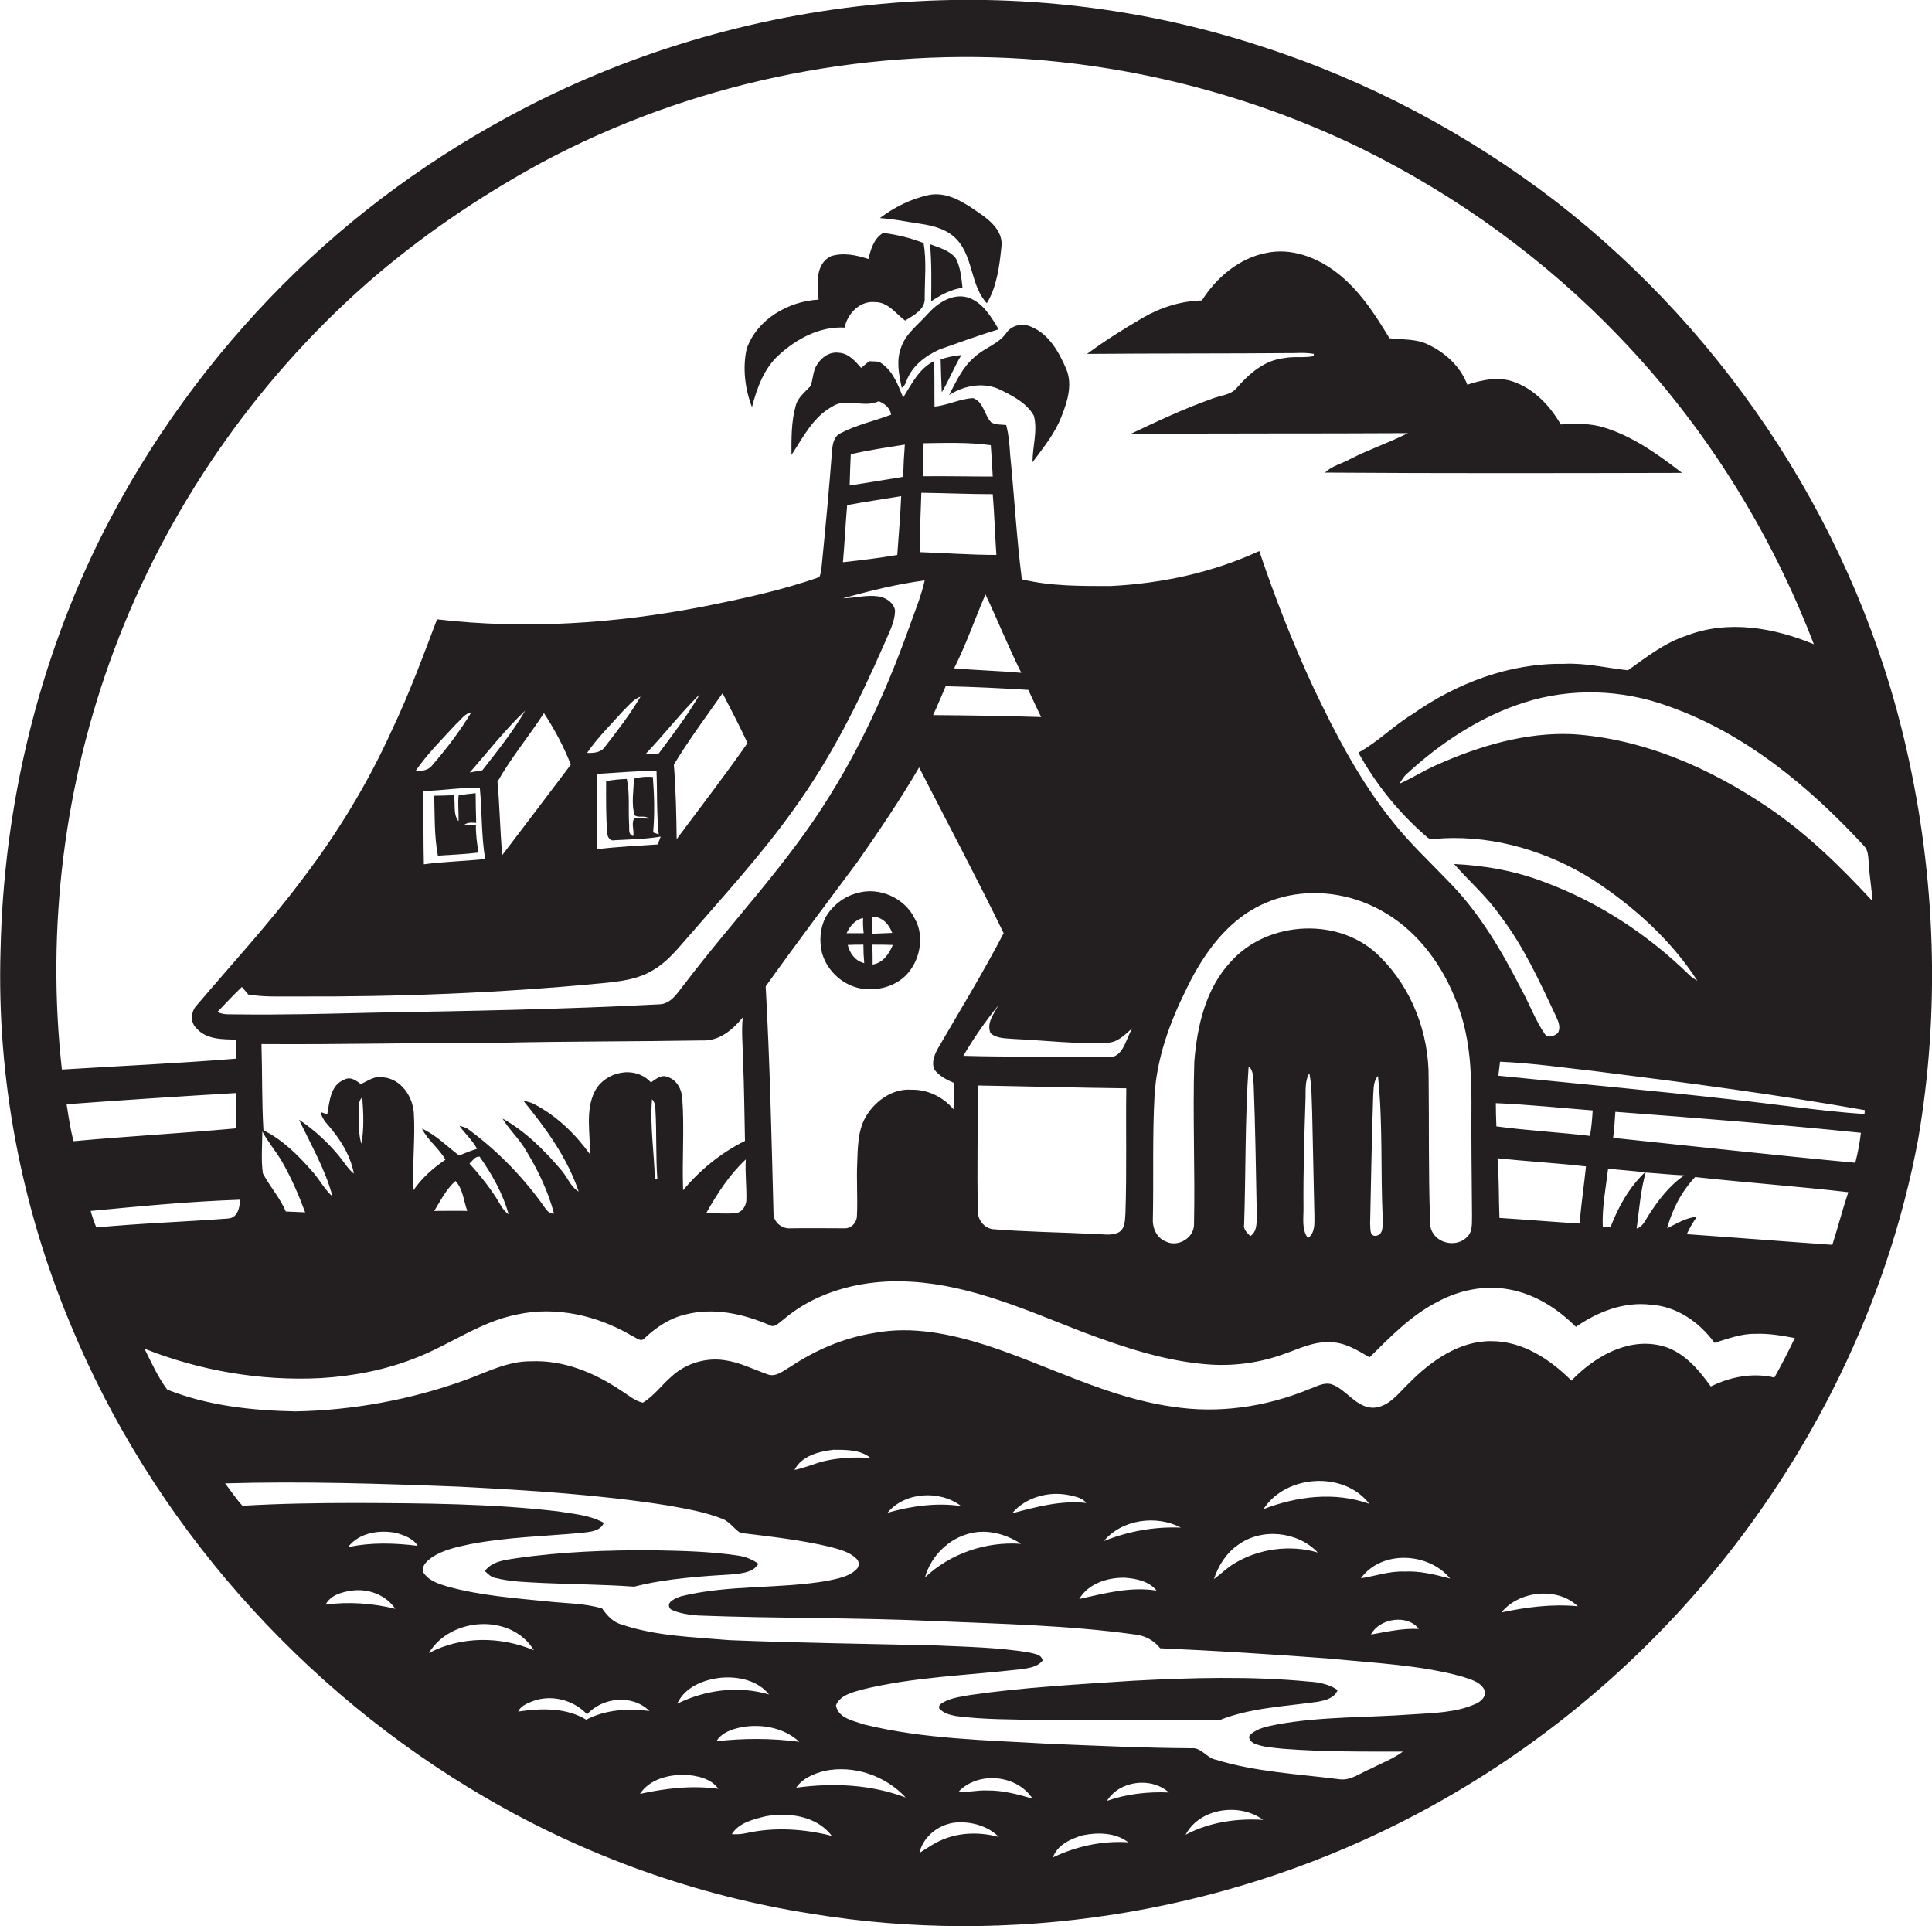 <?xml version="1.0" encoding="utf-8"?>
<!-- Generator: Adobe Illustrator 19.2.0, SVG Export Plug-In . SVG Version: 6.00 Build 0)  -->
<svg version="1.1" id="Layer_1" xmlns="http://www.w3.org/2000/svg" xmlns:xlink="http://www.w3.org/1999/xlink" x="0px" y="0px"
	 viewBox="0 0 690.1 687.9" enable-background="new 0 0 690.1 687.9" xml:space="preserve">
<g>
	<path fill="#231F20" d="M681,267.6c-17.4-77.1-62.8-147.2-125.2-195.6c-31.6-24.3-67.4-43.3-105.4-55.5
		c-42.1-13.8-87-19-131.2-15.5C273,4.7,227.5,17.6,186.4,39.1c-31.4,16.4-60.3,37.4-85.3,62.5c-25.9,26-47.7,56-64.3,88.7
		c-23.2,46-35.5,97.5-36.6,149c-1.4,45.6,7.3,91.4,24.9,133.5c29.1,70.7,82.5,131,148.6,169.4c35.7,20.8,75.2,34.9,116,41.3
		c71,11.7,145.5,0.1,209.8-32.2c41.9-21,79.4-50.6,109.7-86.4c38.1-45,65-99.7,75.9-157.7C693.1,361,691.4,313.2,681,267.6z
		 M40.7,232.3c18.7-50.1,50-95.5,90.1-130.9c19.2-16.8,40.4-31.2,62.8-43.4C246,30,306.4,17.2,365.7,21
		c41.7,2.8,82.8,13.7,120.3,31.9c34.4,16.9,66,39.8,92.5,67.5c30.2,31.4,53.8,69,69.4,109.7c-14.2-5.9-30.6-8.8-45.4-3.1
		c-7.8,2.5-14.4,7.7-21,12.4c-7.6-0.8-15.2-2.7-22.9-2.3c-19.5-0.3-38.3,6.9-54.1,18c-6.8,4.1-12.3,9.9-19.3,13.7
		c6.2,11.2,14.4,21.4,24.1,29.8c1.6,1.9,4.1,0.9,6.3,0.8c18.7-0.9,37.4,4.8,53.2,14.7c14.6,9.5,28,21.5,37.5,36.2
		c-1-0.6-1.9-1.1-2.7-1.9c-14.8-14.5-32.4-26.1-51.8-33.3c-10.3-4-21.4-6-32.4-6.5c5.4,6.2,11.8,11.7,16.5,18.5
		c8.4,11,14.1,23.6,20,36.1c0.8,1.8,1.7,4,0.5,5.8c-1.2,1-3.5,2-4.6,0.3c-3.4-4.9-5.4-10.6-8.3-15.8c-7.1-13.9-15.1-27.6-26.2-38.8
		c-6.7-7-13.8-13.6-19.8-21.2c-11.7-14.5-20.3-31-28.3-47.8c-7.4-15.9-13.8-32.3-19.4-48.9c-16.6,7.7-34.9,11.6-53.1,12.5
		c-10.6,0-21.4,0.1-31.7-2.4c-1.9-14.8-2.7-29.8-4.2-44.7c-0.2-3.5-0.5-7-1.4-10.4c-1.8-0.2-3.8,0-5.4-1c-2.4-2.6-2.7-7.3-6.4-8.6
		c-4.8,0.2-9.1,2.6-13.8,3c-0.1-5.4,0.1-10.8-0.2-16.2c-5.4,2.7-8,8.2-11,13c-1.8-4.4-3.5-9.3-7.7-12.2c-1.2-1-2.9-0.6-4.4-0.8
		c-1,0.8-2,1.6-2.9,2.4c-2.1-2.4-4.5-5.2-7.9-5.4c-3.3-0.5-6.3,1.6-7.9,4.3c-1.5,2.2-1.3,5.1-2.3,7.6c-2,2.2-4.6,4.1-5.3,7.1
		c-1.6,5.7-1.5,11.6-1.5,17.5c4.1-6.2,7.6-13.4,14.4-17.2c5.2-3.5,11.3,0.6,16.8-2c2.1,0.9,4,2.3,4.4,4.8c-6,2.3-12.3,3.6-18,6.6
		c-2.5,1.1-2.9,4-3.1,6.3c-1,13-2.2,26.1-3.5,39.1c-0.2,2-0.3,4.1-1,6c-13.6,4.8-27.8,7.8-41.8,10.6c-31.1,6-63.2,8.2-94.8,4.5
		c-5,13.2-9.9,26.5-16,39.3c-8.7,19.3-19.8,37.5-32.7,54.3c-11.5,15.3-24.6,29.5-37,44.1c-2.3,2.3-2.6,6.3-0.1,8.5
		c3.5,3.9,9.2,3.8,14,3.9c0,2.3,0,4.5,0.1,6.8c-20.7,1.7-41.5,2.6-62.3,3.9C16.5,331.7,22.9,279.9,40.7,232.3z M534.5,402.3
		c-0.1-2.8-0.2-5.6-0.2-8.3c11.6,0.5,23.1,1.7,34.6,2.6c-0.2,3-0.4,6.1-1,9.1C556.9,404.4,545.6,403.8,534.5,402.3z M566.5,416.6
		c-0.7,6.8-1.7,13.6-2.3,20.4c-9.6-0.6-19.1-1.4-28.6-2c-0.3-7.1-0.1-14.2-0.7-21.3C545.4,414.8,556,415.4,566.5,416.6z
		 M510.3,384.8c0.1-15.8-6-31.8-17.3-43c-14-14.4-39.9-13.2-53.2,1.5c-9.1,9.6-12.2,23.1-13.2,35.9c-0.6,19.4,0.3,38.8-0.1,58.1
		c0,4.9-5.8,8.3-10.1,6.1c-3.2-1.2-4.8-4.8-4.6-8.1c0.3-14.7-0.2-29.4,0.6-44.1c0.8-13.1,5.3-25.7,11.1-37.4
		c5-10.5,11.7-20.7,21.4-27.4c4.6-3.1,9.9-5.4,15.4-6.5c11.8-2.4,24.4,0,34.6,6.2c12,7.1,20.6,19.1,25.5,32.1
		c4.4,11.1,5.2,23.2,5.2,35.1c-0.1,13.7,0.1,27.3,0.2,41c-0.1,2.5,0.3,5.4-1.6,7.3c-3.2,3.7-9.9,3-12.4-1.3c-1-1.5-1-3.3-1-5
		C510.2,418.4,510.5,401.6,510.3,384.8z M493.9,435.2c-0.1,2.2,0.5,5.8-2.5,6.2c-2.3,0.1-1.8-2.6-2-4.2c0.3-15.3,0.6-30.7,1.1-46
		c0.2-2.4,0-5,1.7-6.9C494,401.2,493.1,418.3,493.9,435.2z M465.6,431.2c-0.1-12.7,0.3-25.3,0.7-38c0.2-3.3-0.4-6.9,1.4-9.9
		c0.9,4.6,0.8,9.3,1,14c0.3,12.3,0.5,24.6,0.8,36.9c0,2.8,0.3,6.1-2.3,8C464.8,439,465.7,434.9,465.6,431.2z M446.6,441.5
		c-1.1-1.2-2.6-2.4-2.2-4.3c0.6-18.8,0.3-37.6,1.6-56.3c1.9,1.5,1.5,4.1,1.8,6.3c0.6,15.4,0.8,30.8,1.1,46.1
		C448.8,436.2,449.3,439.7,446.6,441.5z M402,433.3c-0.2,2.4,0,5.5-2.5,6.9c-2.8,1.3-6,0.5-8.9,0.5c-12-0.6-24.1-0.7-36.1-1.7
		c-3.2-0.5-5.5-3.7-5.2-6.9c-0.4-14.8,0.1-29.6-0.1-44.4c17.7,0.3,35.4,0.8,53.1,1C402.1,403.6,402.5,418.5,402,433.3z M395.6,377.6
		c-17.2-0.4-34.4,0-51.5-0.5c3.7-6.3,7.9-12.4,12.5-18c-1.6,3-4.3,6.3-2.8,9.9c2.4,2.1,5.8,1.8,8.8,2.1c11,0.5,21.9,1.9,32.9,1.3
		c3.8,0,6.4-3,9-5.2C402.1,370.9,401.3,378.1,395.6,377.6z M333.7,381.9c1.6,2.3,4.3,3.7,6.9,4.8c0.2,3.2,0.1,6.4,0,9.5
		c-3.7-4.4-9.2-7.1-15-7c-7-0.5-13.5,4.3-16.7,10.3c-2.5,4.8-2.5,10.4-2.7,15.7c-0.3,6.3,0.2,12.6-0.1,18.9c0,2.5-2,4.8-4.6,4.6
		c-6.3,0-12.7-0.1-19,0c-3,0.3-6.1-2-6.2-5.1c-0.7-27.1-1.3-54.2-2.8-81.3c10.7-15,21.8-29.7,32.8-44.5c7.7-11,15.2-22.1,22-33.7
		c10.1,19.7,20.5,39.3,30.2,59.2c-7.2,13.8-15.3,27.1-23.1,40.5C334,376.2,332.6,379.1,333.7,381.9z M243.7,392.2
		c-0.2-3.2-2-6.5-5.1-7.5c-2.3-1.1-4.3,0.7-6.1,1.9c-5.7-6.3-16.5-3.9-20.1,3.3c-3.4,6.9-1.5,14.9-1.7,22.3
		c-5.3-7.3-11.9-13.7-20-17.9c-1.2-0.6-2.5-0.9-3.8-1.2c8,9.8,15.7,20.3,19.8,32.5c-3-1.8-4.1-5.4-6.4-7.9c-6-7-12.7-13.7-20.8-18.2
		c2.2,3.7,5.4,6.7,7.7,10.3c4.6,7.4,8.5,15.3,10.7,23.7c-1.2-0.1-2.1-0.6-2.8-1.5c-7.6-10.9-16.9-20.6-27.6-28.5
		c-1-0.8-2.2-1.1-3.4-1.4c2,2.8,4.6,5.1,6.3,8.2c-2.2,0.7-4.3,1.5-6.4,2.4c-4.4-3.3-8.3-7.4-13.3-9.6c2.1,4.2,6.1,7,8.4,11.1
		c-4.4,3-8.4,6.5-11.4,10.9c-0.5-9.3,0.7-18.6,0.1-27.8c-0.5-5.8-4.5-11.8-10.7-12.5c-3-0.8-5.6,1.2-8.2,2.4
		c-1.7-1.3-3.7-2.8-5.9-1.6c-5,1.9-5.3,7.9-6.1,12.4c-0.6-0.2-1.7-0.6-2.3-0.8c0.4,2.9,2.9,4.7,4.5,7c3.5,4.4,6.3,9.5,7.3,15
		c-2.1-1.7-3.5-4.1-5.2-6.2c-4.1-5-9-9.5-14.4-13.1c4.3,9,9.4,17.8,12,27.5c-3-2.7-4.8-6.4-7.6-9.4c-4.9-5.6-10.4-11-17.1-14.3
		c-0.6-10.2-0.4-20.5-0.7-30.8c28.8,0.2,57.7-0.5,86.5-0.5c23.6-0.5,47.3-0.4,70.9-0.8c6.1,0.3,10.9-3.8,14.5-8.2
		c-0.5,4.9,0,9.9,0.1,14.8c0.4,9.8,0.5,19.5,0.7,29.3c-8.5,4.2-16,10.3-22.1,17.6C243.6,414.1,244.5,403.1,243.7,392.2z
		 M234.8,421.1l-0.9,0.1c-0.2-9.5-1.8-19.1-1-28.6c0.9,1,1.2,2.2,1.2,3.5C234.6,404.4,234.2,412.8,234.8,421.1z M181.7,433.7
		c-2.2-1.4-3.2-4-4.6-6.1c-2.8-4.3-6-8.3-9.4-12c1.1-1,1.9-2.6,3.6-2.5C175.8,419.5,179.6,426.3,181.7,433.7z M166.9,432.5
		c-3.9-0.1-7.9,0-11.8,0c2.3-3.7,4.3-7.8,7.6-10.7C165.4,424.7,165.6,428.9,166.9,432.5z M129.4,391.9c0.4,5.5,0.7,11.1-0.3,16.6
		c-1.1-3.3-0.8-6.8-0.9-10.2C128.3,396.1,127.6,393.6,129.4,391.9z M109,433c-2.3-0.1-4.6-0.2-6.9-0.3c-2.1-4.9-5.7-8.9-8.2-13.6
		c-0.7-5-0.2-10-0.2-15c2,3.8,4.9,7.1,7.1,10.9C104.1,420.8,106.7,426.8,109,433z M266.4,414.1c-0.3,4.7,0.3,9.4,0.2,14.2
		c0.1,2.2-1.5,4.8-3.9,5c-3.5,0.3-7,0-10.4-0.1C256.2,426.3,260.6,419.5,266.4,414.1z M244.7,351.2c-2.5,3-4.8,7.4-9.2,7.5
		c-34.3,1.8-68.6,2.4-102.9,3c-16,0.4-32,0.8-48,0.6c-2.3-0.1-4.8,0.3-6.9-0.9c2.8-3,5.7-6,8.7-8.9c0.8,0.9,1.5,1.8,2.3,2.7
		c5.3,0.9,10.6,0.7,16,0.7c36.7,0.2,73.4-1.2,110-4.7c6.3-0.6,12.9-1.3,18.4-4.6c4.6-2.6,8.1-6.7,11.5-10.6
		c13.3-15.4,27.1-30.3,38.9-46.9c13.2-18.2,23.3-38.4,32.3-59c1.6-3.9,3.9-7.8,3.9-12.2c-0.6-2.8-3.3-4.5-6-4.9
		c-4.2-0.6-8.4,0.6-12.6,0.7c9.6-2.7,19.3-5.1,29.2-6.4c-1.2,5.4-3.3,10.5-5.2,15.8c-7.5,21.1-16.7,41.8-28.6,60.9
		C281.6,308.3,261.8,328.7,244.7,351.2z M172.3,275.1c-1.5,0.3-3,0.5-4.5,0.8c6.5-7.4,12.6-15.3,19.8-22.1
		C183.2,261.3,177.7,268.2,172.3,275.1z M194.3,254.7c3.8,5.8,7.1,12,9.6,18.4c-8.2,10.8-16.3,21.6-24.5,32.3
		c-0.8-8.7-0.9-17.5-1.7-26.2C182.5,270.7,188.9,263,194.3,254.7z M173.3,306.8c-7.3,0.8-14.6,0.9-21.9,1.9
		c-0.2-8.7-0.1-17.5-0.2-26.2c6.8-0.1,13.5-1.4,20.2-1C172.2,289.8,171.9,298.4,173.3,306.8z M154.5,273.2c-1.4,2-3.9,2.2-6.1,2.2
		c4.2-6.1,9.5-11.4,14.5-16.8c1.7-1.4,3-3.8,5.4-4.1C164.3,261.1,159.6,267.3,154.5,273.2z M235.3,269.1c-1.6,0.2-3.2,0.2-4.8,0.3
		c6.7-7,12.6-14.7,19.5-21.5C245.7,255.4,240.4,262.2,235.3,269.1z M258.1,247.6c3,5.9,6.2,11.8,8.9,17.8
		c-8.1,11.6-16.8,22.9-25.3,34.3c-0.1-8.9-0.3-17.8-1-26.6C246,264.3,252.2,256,258.1,247.6z M234.5,275.3c0.3,7.6,0,15.1,0.8,22.7
		c-0.5-0.2-1.5-0.5-2-0.7c0.6-6.6,0.4-13.2-0.1-19.8c-2.3-0.2-4.6,0-6.8,0.6c0,4.3-1,8.9,0.3,13.1c1.5,1.1,3.7-0.2,5.1,1.2
		c-1.7,0-3.4-0.4-5.1-0.2c-1.4,1.5-0.1,4.4-0.5,6.4c-2-0.5-1.3-2.8-1.5-4.4c-0.3-5.3,0.3-10.8-0.8-16c-2.5,0.1-4.9,0.3-7.4,0.8
		c0,6.1-0.1,12.3,0.4,18.4c0,1.4,0.9,3.1,2.6,2.7c5.5-0.3,11.1-0.4,16.5-1.3c-0.3,0.7-0.8,2.1-1,2.8c-7.2,0.5-14.5,0.8-21.7,1.7
		c-0.2-9-0.1-17.9,0-26.9C220.5,276,227.5,275.3,234.5,275.3z M216.1,266.7c-1.4,2.1-4.1,2.3-6.4,2.2c3.7-5.4,8.4-10,12.7-14.8
		c2-1.9,3.7-4.3,6.4-5.3C225.1,255.1,220.6,260.9,216.1,266.7z M321.9,177.2c-0.3,7-0.9,14-1.4,21c-6.4,1.1-12.9,1.9-19.4,2.6
		c0.6-6.8,0.9-13.6,1.5-20.4C309,179.2,315.4,178.3,321.9,177.2z M303.5,173.4c0.1-3.7,0.2-7.5,0.4-11.2c6.4-1.4,12.8-2.4,19.3-3.4
		c-0.3,3.8-0.5,7.6-0.6,11.5C316.2,171.4,309.8,172.4,303.5,173.4z M354.6,176.5c0.6,7.2,0.8,14.5,1.3,21.7c-9.2,0-18.3-0.7-27.4-1
		c0-7.1,0.4-14.1,0.6-21.2C337.6,176.1,346.1,176.5,354.6,176.5z M329.7,170.1c0-3.9,0.1-7.9,0.2-11.8c8-0.1,16-0.4,24,0.7
		c0.3,3.7,0.5,7.5,0.7,11.2C346.3,170.2,338,170,329.7,170.1z M340.8,238.7c4.3-8.5,7.4-17.6,11.2-26.4c4.4,9.3,8.2,18.8,12.8,28
		C356.8,239.6,348.8,239.4,340.8,238.7z M367.3,246.4c1.5,3.2,3,6.5,4.6,9.7c-12.9-0.4-25.7-0.6-38.6-0.7c1.6-3.4,3-6.9,4.5-10.3
		C347.7,245.3,357.5,245.8,367.3,246.4z M23.8,394.4c20.1-1.5,40.2-2.8,60.4-4c0.1,4.2,0.1,8.4,0.2,12.6
		c-19.4,1.8-38.8,2.8-58.1,4.6C25.1,403.3,24.5,398.9,23.8,394.4z M32.4,432.5c17.8-1.7,35.5-3.4,53.3-4c0,2.7-0.8,6.4-4.1,6.7
		c-15.7,1.2-31.5,1.7-47.2,3.2C33.6,436.4,32.9,434.5,32.4,432.5z M116.3,573.1c1.8-3.4,5.8-4.5,9.4-5c5.8-0.8,12.1,1.5,15.5,6.5
		C133,572.6,124.6,572,116.3,573.1z M124.3,552.6c3.9-5.2,11.2-6.3,17.2-5.1c2.8,0.8,6,1.9,7.7,4.6
		C140.9,551.1,132.5,550.8,124.3,552.6z M153.2,590.4c7.7-12.9,29.4-14.3,37.5-1C178.7,584.4,164.8,584.3,153.2,590.4z M209.4,614.2
		c-7.3-4.4-16.2-4.1-24.3-2.9c0.9-2,3-2.8,4.9-3.6c6.7-2.7,14.9-0.6,19.7,4.6c5.6-6.2,16.2-7.2,22.3-1.2
		C224.4,610.1,216.3,610.6,209.4,614.2z M228.6,640.7c3.4-5.2,10.1-6.9,16-6.8c4.3,0.2,9.4,1.3,12,5
		C247.3,637.6,237.8,638.7,228.6,640.7z M241.9,608.5c2.7-6,9.6-8.7,15.8-9.3c6.1-0.5,13,1,17,6C263.8,602,252,603.5,241.9,608.5z
		 M285.5,622.1c-9.8-1.3-19.8-1.3-29.6-0.2c1.9-3.1,5.5-4.3,8.9-5C271.9,615.6,280,617,285.5,622.1z M266.7,654.7
		c-1.7,0.4-3.5,0.5-5.3,0.4c2.5-4.1,7.7-5.3,12.1-6.4c8.2-1.5,18.3-0.1,23.6,7C287.2,653.2,276.7,652.5,266.7,654.7z M284.4,638.5
		c2.3-3.4,6.3-5,10.1-6c10.5-2.2,21.8,1.7,29,9.5C311,637.3,297.5,636.7,284.4,638.5z M336.8,657c-3,1.2-5.6,3.1-8.4,4.8
		c1.4-6.1,7.3-10.5,13.4-10.9c5.4-0.3,11.1,1.3,15,5.2C350.2,654.3,343,654.4,336.8,657z M352.6,639.5c-3.4-0.2-6.7,0.8-10.1,0.3
		c7.1-7.3,20.8-5.9,26.3,2.6C363.6,640.9,358.2,639.4,352.6,639.5z M376.1,663.4c1.6-4.5,6.3-6.6,10.6-7.9c5.4-1.1,11.8-1,16.3,2.5
		C393.7,657.4,384.5,659.4,376.1,663.4z M395.4,643.2c4.4-7.2,15.8-8.7,22.1-3C410,639.9,402.5,640.7,395.4,643.2z M423.5,655.3
		c5-9.6,19.4-11.5,27.7-5.3C441.7,649.4,432,650.8,423.5,655.3z M527,608.6c-7,3.1-14.9,3.2-22.5,3.7c-16.1,1.2-32.4,0.7-48.3,3.6
		c-3.3,0.7-6.9,1.2-9.5,3.6c-1.3,1.1,0.2,2.7,1.3,3.2c3.3,1.4,6.9,1.5,10.4,1.9c14.2,1.1,28.4,1,42.7,1c-3.4,2.6-7.5,4-11.2,6
		c-3.7,1.4-7.2,4.4-11.3,3.9c-14.8-1.9-30-2.6-44.3-7c-3.3-0.6-5.2-4.5-8.8-4.1c-17-0.1-34-0.9-51-1.6c-22-1.3-44.4-1.6-65.9-6.9
		c-3.7-1.3-9.2-2.2-10-6.8c1.4-3.6,5.7-4.6,9.1-5.6c18.6-4.6,37.9-5.1,56.8-7.3c2.8-0.4,6-0.7,7.9-3.1c-0.3-2.3-3.1-2.4-4.8-2.9
		c-10.9-1.8-22-2-33-2.5c-24.7-0.6-49.4-0.9-74.1-1.9c-12.8-1.1-25.9-1.4-38.2-5.5c-3.2-0.8-5.4-3.2-7.2-5.8
		c-6.2-1.9-12.8-1.8-19.2-2.5c-12-1.2-24.2-2.1-35.9-5.3c-3.3-1-7.3-2.2-9-5.5c-0.2-2.3,1.7-3.8,3.3-5c4.1-2.7,9-3.7,13.7-4.7
		c13-2.5,26.4-2.8,39.5-4c3-0.4,6.8-0.4,8.2-3.6c-5-2.8-10.9-3.2-16.4-4.1c-23.9-2.8-47.9-2.9-71.9-3c-13.6,0-27.3,0.2-40.8,1
		c-2.3-2.5-4.1-5.3-6.2-8c28-0.8,56,0.1,84,1.2c24.8,1.3,49.6,2.8,74.2,6.7c6.6,1.2,13.3,2.3,19.5,4.8c2.6,1,4.1,3.6,6.4,5
		c10.8,1.3,21.6,2.5,32.1,5c3.2,0.9,6.8,1.7,9.3,4.2c1.1,0.9,1.1,2.9,0,3.8c-2.7,2.7-6.7,3.3-10.3,4.1c-17.3,3-35.1,1.3-52.2,5.5
		c-1.9,0.6-6.1,2.2-3.8,4.7c3,1.5,6.5,1.9,9.8,2.2c28.3,1.1,56.6,0.7,84.9,2c23.5,1,47.2,1.5,70.5,4.7c3.8,0.3,7.3,2,9.6,5
		c20.3,0.9,40.6,2.2,60.8,3.7c15.6,1.6,31.5,2.2,46.7,6.3c2.9,1,6.5,1.7,8.2,4.6C531.3,605.8,528.9,607.8,527,608.6z M283.8,525
		c2.5-5,8.7-6.6,13.9-7.2c4.4,0,9.6-0.1,13.2,2.9c-5.6-0.3-11.3-0.1-16.7,1.2C290.7,522.8,287.4,524.3,283.8,525z M401.7,563.5
		c4.1,0.3,8.7,1.2,11.4,4.6c-9.4-1.5-18.6,1-27.6,3C388.7,565.6,395.6,563.4,401.7,563.5z M394.3,550.4c6.5-7.8,18.8-9.4,27.5-4.8
		C412.4,545.2,403,546.9,394.3,550.4z M361.5,540.5c4.8-5.7,13-8,20.3-6.5c2.2,0.5,4.8,0.9,6.2,2.8
		C378.9,535.8,370.1,538.2,361.5,540.5z M364.7,551.4c-12.5-0.9-25.2,3.4-34.3,12c2.1-7.6,8.5-14,16.3-15.8
		C352.9,546.1,359.5,548,364.7,551.4z M317,540.3c6.2-7.5,18.7-8.2,26.3-2.4C334.4,536.6,325.5,537.9,317,540.3z M501.6,561.3
		c-5.3-0.2-10.3,1.6-15.5,2.4c7.4-10.2,24.2-9.3,31.9,0.1C512.6,562.4,507.2,561,501.6,561.3z M506.8,581.8c-5.8-0.3-11.4,1-17.1,2
		C492.7,578,502.7,576.4,506.8,581.8z M451.3,539c8-12.4,28.8-13.7,37.8-1.9C476.8,532.7,463.2,534.4,451.3,539z M470.7,554.5
		c-9.9-2.9-21-1.4-29.8,3.9c-2.7,1.6-4.8,3.8-7.3,5.6c1.6-4.8,4.4-9.3,8.6-12.2C450.6,545.6,463.5,546.9,470.7,554.5z M536.3,575.9
		c6.3-7.8,20-9.2,27.3-2.2C554.4,572.8,545.3,574,536.3,575.9z M633.8,492c-7.7-1.8-15.7-0.3-22.7,3.2c-4.6-6.4-10.2-13-18.3-14.7
		c-11.9-2.6-23.5,4.3-31.5,12.6c-7.6-7.6-17.4-14.1-28.6-14.1c-11.5-0.1-21.6,7.1-29.4,15c-3.7,3.5-7.1,8.5-12.7,8.8
		c-6.3,0-9.5-6.5-15-8.4c-2.8-0.8-5.5,0.9-8.1,1.8c-15.3,6.3-32.3,8.8-48.8,6.2c-23.3-3.3-44.2-14.7-66.3-21.9
		c-12.9-4.1-26.7-7-40.2-4.4c-10.7,1.7-20.8,6-29.8,12c-2.5,1.4-5.3,4-8.4,2.7c-5.1-1.8-9.9-4.3-15.3-5c-6.7-1-13.8,1.2-18.8,5.8
		c-3.5,3-6.3,7-10.3,9.4c-3-0.7-5.4-2.9-8-4.5c-9.4-6.3-20.4-10.8-31.9-10.3c-8.3-0.1-15.8,3.9-23.5,6.7c-19.4,7-40,10.8-60.6,11.2
		c-15.5-0.3-31.4-2-45.9-7.8c-3.3-4.5-5.6-9.6-8.1-14.6c19.9,7.9,41.6,11.6,63,10.5c11.6-0.7,23.1-2.9,33.9-7.2
		c12.2-4.7,23-12.9,36.1-15.5c14.1-3.1,29,0.4,41.3,7.7c1.3,0.5,3,2.3,4.3,0.8c4.1-3.9,9-7.2,14.6-8.5c10-2.6,20.6-0.3,29.9,3.7
		c2,1.3,3.5-0.8,5-1.8c12.6-10.8,29.8-14.7,46.1-13.6c21.3,1.3,41,10.2,60.6,17.8c14.9,5.6,30.3,10.8,46.3,11.8
		c8.9,0.5,17.8-0.8,26.2-3.9c5.2-1.8,10.3-4.4,16-4.1c5.3-0.1,9.9,2.8,14.3,5.4c7.4-7.3,14.8-15,24.2-19.8
		c7.7-4.2,16.8-6.1,25.5-4.5c9.2,1.6,17.4,6.8,24,13.4c7.8-5.4,17.2-9.1,26.9-7.9c9.2,0.6,17.3,6.3,22.6,13.6
		c4.7-1.4,9.5-3.3,14.5-3.2c4.8-0.2,9.5,0.6,14.2,1.5C638.8,482.7,636.4,487.4,633.8,492z M575.3,438.2c-0.7,0-2.1-0.1-2.8-0.1
		c-0.3-6.9,1.1-13.8,1.9-20.7c4.4,0.5,8.8,0.8,13.2,1.3C582,424,578.1,430.9,575.3,438.2z M587.8,418.8c4.6,0.3,9.2,0.8,13.8,1
		c-5.4,3.7-9.4,9-12.9,14.5c-1.1,1.7-1.9,3.8-4.1,4.5C585.5,432.1,586,425.3,587.8,418.8z M654.5,444.6c-17.3-1.2-34.7-2.6-52-3.8
		c1-2.2,2.2-4.2,3.6-6.2c-3.9,0.3-7.2,2.4-10.6,4.1c1.8-6.8,5.2-13.2,10-18.3c18.2,2,36.5,3.3,54.7,5.4
		C658.1,432.1,656.5,438.4,654.5,444.6z M662.7,415.3c-28.9-2.7-57.7-5.9-86.5-8.9c0.4-3.1,0.6-6.2,0.8-9.3
		c29.3,2.2,58.5,4.5,87.7,7.5C664.3,408.2,663.6,411.8,662.7,415.3z M666,397.9c-16.1-1.1-32.1-3.6-48.2-5.3
		c-27.5-3.1-55.1-5.6-82.6-8.4c0.2-1.7,0.4-3.3,0.6-5c11.7,0.5,23.3,2.2,34.9,3.5c31.9,4,63.8,8.2,95.4,13.8L666,397.9z
		 M631.6,288.4c-20.8-14.1-44.7-24.6-70-26.2c-16.7-0.7-33.1,4.2-48.2,10.9c-4.7,2-8.9,4.8-13.5,6.8c0.8-1.3,1.5-2.6,2.7-3.6
		c12.1-11.1,26.2-20.4,41.9-25.4c16.6-5.3,34.9-4.7,51.3,1.3c27.5,9.6,50.5,28.8,70,49.9c1.6,1.6,1.5,4,1.7,6.1
		c0.2,4.5,1.1,9,1.3,13.6C657.4,309.5,645.5,297.8,631.6,288.4z"/>
	<path fill="#231F20" d="M342,85.8c5.7,6.4,4.7,16.3,10.5,22.5c3.6-6,4.5-13.3,5.2-20.1c0.7-5.5-3.9-9.4-7.9-12.1
		c-5.3-3.7-11.5-7.9-18.3-6.4c-6.2,1.4-12.1,4.3-17.2,8.2c4.8,0.3,9.5,1.3,14.3,2C333.4,80.6,338.6,81.9,342,85.8z"/>
	<path fill="#231F20" d="M278.2,126.8c6.3-5.8,14.7-10.3,23.5-9.8c1-5,5.5-9.7,10.9-9.1c4.7,0,7.3,4.1,10.7,6.6c3.1-1.9,7.3-4,7-8.2
		c0-6.5,0.7-13.2-0.4-19.5c-4.6-1.8-9.5-3-14.4-3.6c-3.3,1.8-4.5,5.9-5.3,9.3c-4.3-1.4-9-2.4-13.4-1c-5.7,2.8-4.9,10.2-4.4,15.5
		c-10.8,0.6-22,7-25.7,17.6c-1.5,6.9-0.6,14.3,1.9,20.8C270.4,138.5,272.9,131.6,278.2,126.8z"/>
	<path fill="#231F20" d="M343.8,102.8c-0.4-3.5-0.7-7.2-2.3-10.4c-2.2-3-6-3.9-9.3-5.2c0.6,6.8,0.5,13.6,0.4,20.4
		C336,105.4,339.6,103.3,343.8,102.8z"/>
	<path fill="#231F20" d="M469.3,126.4l-0.1,0.8c-3.5,0.7-7.1,0-10.5,0.7c-6.9,0.7-12.5,5.5-16.9,10.6c-2.2,2.7-6,2.7-9.1,4
		c-9.9,3.5-19.4,8-28.9,12.5c33-0.3,66.1-0.1,99.1-0.3c-6.7,3.4-13.9,5.8-20.5,9.2c-3,1.7-6.6,2.4-9.1,4.9
		c42.5,0.3,85,0.2,127.5,0.1c-8.4-6.5-17.3-12.9-27.5-16.1c-5.1-1.7-10.5-1.5-15.8-1.2c-3.7-6.4-9.1-12.3-16.2-15
		c-5.6-2.3-11.7-1-17.2,0.8c-2.4-6.5-7.9-11.5-14.1-14.4c-4.3-2.1-9.2-1.6-13.7-2.2c-5.3-8.8-11-17.6-19.3-23.8
		c-6.9-5.2-15.9-8.5-24.5-6.7c-9.8,1.8-18,8.8-23.2,17c-7.5,0.2-14.8,2.5-21.3,6.3c-6.8,4-13.4,8.1-19.7,12.8
		c24.8-0.2,49.5-0.1,74.3-0.3C464.9,126,467.1,126,469.3,126.4z"/>
	<path fill="#231F20" d="M345.6,106.2c-5.4-1.5-10.7,2-14.2,5.9c-3.4,3.9-8,7.1-9.6,12.2c-1.7,4.6-0.7,9.5,0.3,14.2
		c0.8-0.5,1.3-1.3,1.6-2.2c1.9-5.5,6.8-9.2,11.9-11.5c7-2.5,14-5,21.1-7.2C354,113.1,351,107.9,345.6,106.2z"/>
	<path fill="#231F20" d="M339,141.1c5.4-3.5,12.6-4.8,18.5-1.8c4.4,2.2,9.3,4.7,11.8,9.2c1.4,5.4-0.5,11-0.5,16.6
		c3.8-5.1,7.9-10.1,10.3-16.2c2.1-5.3,4.1-11.4,1.8-17c-2.6-6.1-6.2-12.6-12.6-15.2c-3.1-1.4-7-0.6-8.9,2.3c-2.9,4-7.9,5.3-11.4,8.6
		C343.8,131.2,341.5,136.3,339,141.1z"/>
	<path fill="#231F20" d="M336,128.4c0.1,3.9,0.2,7.8,0.4,11.7c2.6-4.3,4.4-9,7-13.3C340.8,127.1,338.3,127.5,336,128.4z"/>
	<path fill="#231F20" d="M170,294.5c-1.5,0.2-2.9,0.3-4.4,0.3c1.2-1.2,2.9-1,4.5-0.9c-0.1-3.5-0.2-7.1-0.2-10.6
		c-2,0.2-4.1,0.4-6.1,0.8c-0.3,3.1,0.1,6.1,0,9.2c-2.1-2.5-1-6.3-1.7-9.3c-2.3,0.1-4.7,0.2-7,0.2c0.2,7.2,0,14.4,1.3,21.4
		c4.8-0.3,9.7-0.5,14.5-1.1C170.4,301.2,169.9,297.9,170,294.5z"/>
	<path fill="#231F20" d="M306.1,319c-4.7,1.2-8.8,4.5-11.2,8.6c-2,3.9-2.3,8.5-1.3,12.7c1.9,6.8,8,12.1,14.9,12.9
		c5.9,0.7,12.4-1.3,16.2-6.1c4.2-5.3,5.4-13.2,2-19.1C323.1,320.7,314,316.6,306.1,319z M308.3,327.9c-0.1,1.8,0,3.6,0.2,5.4
		c-2,0-4.1,0-6.1,0C303.6,330.8,305.5,328.4,308.3,327.9z M302.8,337.5c1.9-0.1,3.7-0.1,5.6-0.1c0,2.2,0.1,4.4,0.3,6.6
		C305.5,343.2,303.6,340.6,302.8,337.5z M311.6,327.4c3.5,0,5.9,2.6,7.1,5.8c-2.4,0.1-4.7,0.2-7.1,0.3
		C311.6,331.4,311.6,329.4,311.6,327.4z M311.7,344.5c0-2.4,0-4.8-0.1-7.1c2.4,0,4.8,0,7.3,0.1C317.6,340.7,315.4,343.9,311.7,344.5
		z"/>
	<path fill="#231F20" d="M270.9,558.5c-2.1-1.5-4.6-2.5-7.2-2.9c-10-1.5-20.1-1.7-30.2-1.9c-16.5-0.1-33.1,0.5-49.5,2.9
		c-3.9,0.6-8.3,1.1-10.8,4.5c1.1,1.1,2.2,2.2,3.8,2.5c5.6,1.4,11.5,1.5,17.3,1.8c10.7,0.5,21.5,0.5,32.2,1.3
		c11.8-3,24.1-3.7,36.3-4.5C265.7,561.8,269.2,561.4,270.9,558.5z"/>
	<path fill="#231F20" d="M404.6,600.3c-19.4,1.3-38.9,2.3-58.1,5.1c-2.9,0.5-5.9,0.9-8.6,2.1c-1,0.6-2.9,1.2-2.4,2.7
		c1.5,1.7,3.8,2.3,5.9,2.7c10,1.3,20.1,1.2,30.1,1.4c21.3,0.2,42.7,0.1,64,0.1c11.2-4.5,23.4-4.9,35.2-6.6c2.7-0.5,6-1.3,7.1-4.2
		c-3-2-6.6-2.8-10.2-3C446.7,598.6,425.6,599.2,404.6,600.3z"/>
</g>
</svg>
